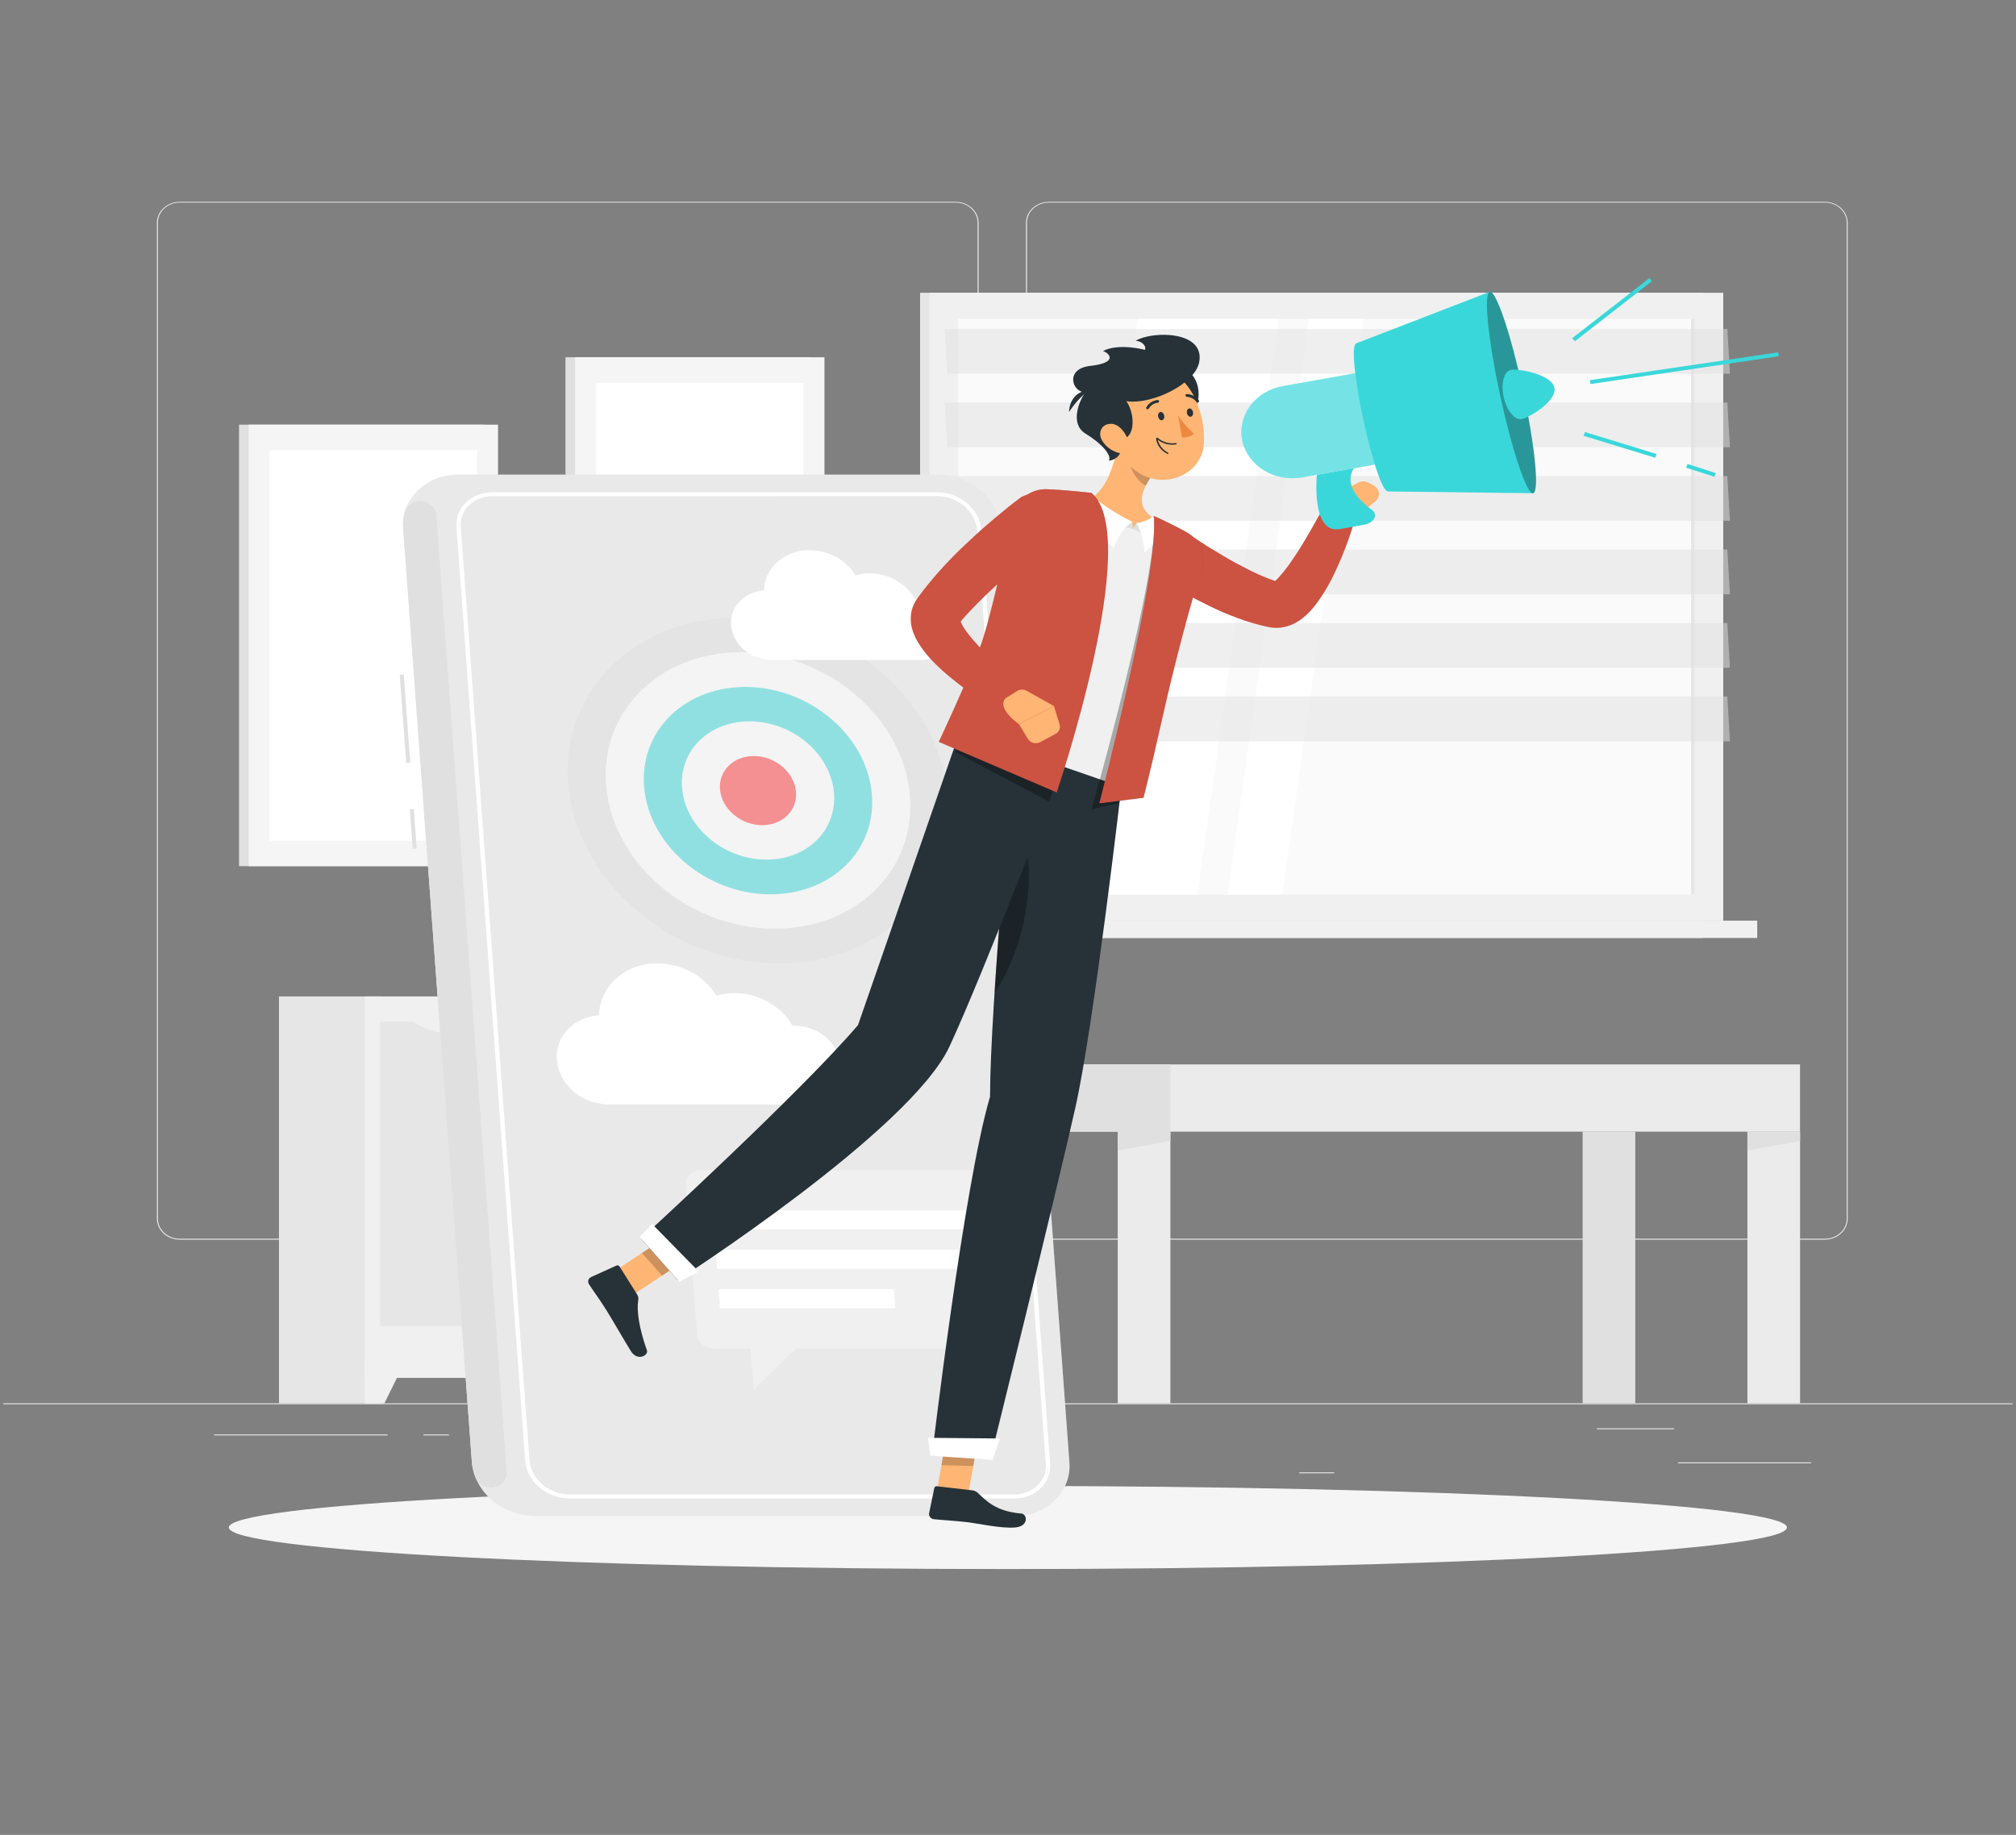 <svg width="290" height="264" viewBox="0 0 290 264" fill="none" xmlns="http://www.w3.org/2000/svg">
<rect x="0" y="0" width="290" height="264" fill="#808080" stroke="none"/>
<g clip-path="url(#clip0_272_895)">
<path d="M289.485 201.907H0.485V202.039H289.485V201.907Z" fill="#EBEBEB"/>
<path d="M260.527 210.403H241.383V210.535H260.527V210.403Z" fill="#EBEBEB"/>
<path d="M191.93 211.839H186.907V211.971H191.93V211.839Z" fill="#EBEBEB"/>
<path d="M240.805 205.503H229.714V205.635H240.805V205.503Z" fill="#EBEBEB"/>
<path d="M55.77 206.39H30.806V206.522H55.77V206.39Z" fill="#EBEBEB"/>
<path d="M64.579 206.39H60.92V206.522H64.579V206.39Z" fill="#EBEBEB"/>
<path d="M130.621 208.618H76.474V208.75H130.621V208.618Z" fill="#EBEBEB"/>
<path d="M137.471 178.358H25.864C24.99 178.357 24.152 178.039 23.535 177.474C22.917 176.908 22.57 176.142 22.57 175.344V32.029C22.578 31.234 22.928 30.475 23.545 29.916C24.162 29.356 24.995 29.041 25.864 29.04H137.471C138.346 29.04 139.185 29.358 139.804 29.923C140.423 30.488 140.771 31.255 140.771 32.055V175.344C140.771 176.143 140.423 176.91 139.804 177.475C139.185 178.041 138.346 178.358 137.471 178.358ZM25.864 29.146C25.029 29.147 24.227 29.451 23.637 29.992C23.046 30.532 22.714 31.265 22.714 32.029V175.344C22.714 176.107 23.046 176.84 23.637 177.38C24.227 177.921 25.029 178.225 25.864 178.226H137.471C138.307 178.225 139.109 177.921 139.7 177.381C140.292 176.84 140.625 176.108 140.626 175.344V32.029C140.625 31.264 140.292 30.532 139.7 29.992C139.109 29.451 138.307 29.147 137.471 29.146H25.864Z" fill="#EBEBEB"/>
<path d="M262.498 178.358H150.886C150.011 178.357 149.173 178.039 148.554 177.474C147.935 176.909 147.587 176.143 147.586 175.344V32.029C147.595 31.234 147.946 30.475 148.564 29.915C149.182 29.356 150.016 29.041 150.886 29.04H262.498C263.366 29.043 264.198 29.358 264.814 29.917C265.43 30.477 265.779 31.235 265.787 32.029V175.344C265.787 176.141 265.441 176.907 264.824 177.472C264.208 178.037 263.371 178.356 262.498 178.358ZM150.886 29.146C150.05 29.147 149.248 29.451 148.656 29.992C148.065 30.532 147.732 31.264 147.73 32.029V175.344C147.732 176.108 148.065 176.84 148.656 177.381C149.248 177.921 150.05 178.225 150.886 178.226H262.498C263.334 178.225 264.136 177.921 264.728 177.381C265.319 176.84 265.652 176.108 265.654 175.344V32.029C265.652 31.264 265.319 30.532 264.728 29.992C264.136 29.451 263.334 29.147 262.498 29.146H150.886Z" fill="#EBEBEB"/>
<path d="M244.944 42.124H132.355V132.465H244.944V42.124Z" fill="#E6E6E6"/>
<path d="M247.886 42.124H133.731V132.465H247.886V42.124Z" fill="#F0F0F0"/>
<path d="M244.944 132.459H132.355V134.952H244.944V132.459Z" fill="#E6E6E6"/>
<path d="M252.776 132.459H138.621V134.952H252.776V132.459Z" fill="#F0F0F0"/>
<path d="M243.771 128.711V45.878L137.841 45.878V128.711H243.771Z" fill="#FAFAFA"/>
<path d="M152.019 128.705L163.7 45.878H183.925L172.237 128.705H152.019Z" fill="white"/>
<path d="M176.578 128.705L188.265 45.878H196.149L184.462 128.705H176.578Z" fill="white"/>
<path d="M243.776 128.705V45.873H243.256V128.705H243.776Z" fill="#E6E6E6"/>
<path opacity="0.5" d="M248.851 53.772H136.263L135.887 47.335H248.476L248.851 53.772Z" fill="#E0E0E0"/>
<path opacity="0.5" d="M248.851 64.347H136.263L135.887 57.916H248.476L248.851 64.347Z" fill="#E0E0E0"/>
<path opacity="0.5" d="M248.851 74.923H136.263L135.887 68.492H248.476L248.851 74.923Z" fill="#E0E0E0"/>
<path opacity="0.5" d="M248.851 85.504H136.263L135.887 79.068H248.476L248.851 85.504Z" fill="#E0E0E0"/>
<path opacity="0.5" d="M248.851 96.08H136.263L135.887 89.644H248.476L248.851 96.08Z" fill="#E0E0E0"/>
<path opacity="0.5" d="M248.851 106.656H136.263L135.887 100.22H248.476L248.851 106.656Z" fill="#E0E0E0"/>
<path d="M69.556 61.1H34.384V124.624H69.556V61.1Z" fill="#E0E0E0"/>
<path d="M71.642 61.1H35.777V124.624H71.642V61.1Z" fill="#F5F5F5"/>
<path d="M38.777 64.775L38.777 120.949H68.631V64.775H38.777Z" fill="white"/>
<path d="M116.512 51.406H81.341V114.93H116.512V51.406Z" fill="#E0E0E0"/>
<path d="M118.599 51.406H82.734V114.93H118.599V51.406Z" fill="#F5F5F5"/>
<path d="M85.74 55.081V111.255H115.599V55.081H85.74Z" fill="white"/>
<path d="M110.264 143.363H95.462V201.907H110.264V143.363Z" fill="#E6E6E6"/>
<path d="M107.455 201.907H110.264V195.946H104.507L107.455 201.907Z" fill="#F0F0F0"/>
<path d="M54.932 143.363H40.13V201.907H54.932V143.363Z" fill="#E6E6E6"/>
<path d="M110.264 143.363H52.476V198.248H110.264V143.363Z" fill="#F0F0F0"/>
<path d="M82.312 147.011V190.793H108.079V147.011H82.312Z" fill="#E6E6E6"/>
<path d="M54.655 147.011V190.793H80.422V147.011H54.655Z" fill="#E6E6E6"/>
<path d="M70.093 148.685H64.995C62.859 148.704 60.784 148.031 59.14 146.784H75.948C74.304 148.031 72.23 148.704 70.093 148.685Z" fill="#F0F0F0"/>
<path d="M98.011 148.685H92.913C90.776 148.705 88.701 148.032 87.058 146.784H103.866C102.222 148.031 100.147 148.704 98.011 148.685Z" fill="#F0F0F0"/>
<path d="M55.291 201.907H52.476V195.946H58.238L55.291 201.907Z" fill="#F0F0F0"/>
<path d="M66.041 137.776C66.041 137.776 66.481 143.363 83.329 143.363C100.178 143.363 100.617 137.776 100.617 137.776H66.041Z" fill="#E6E6E6"/>
<path d="M132.454 162.819H258.932V153.146H132.454V162.819Z" fill="#EBEBEB"/>
<path d="M132.459 162.819H168.359V153.146H132.459V162.819Z" fill="#E0E0E0"/>
<path d="M251.366 201.907H258.937V162.819H251.366V201.907Z" fill="#EBEBEB"/>
<path d="M251.366 165.528L258.937 164.176V162.819H251.366V165.528Z" fill="#E0E0E0"/>
<path d="M132.454 201.907H140.025V162.819H132.454V201.907Z" fill="#E0E0E0"/>
<path d="M160.787 201.907H168.359V162.819H160.787V201.907Z" fill="#EBEBEB"/>
<path d="M160.787 165.528L168.359 164.176V162.819H160.787V165.528Z" fill="#E0E0E0"/>
<path d="M227.662 201.907H235.234V162.819H227.662V201.907Z" fill="#E0E0E0"/>
<path d="M144.985 225.752C206.878 225.752 257.053 223.076 257.053 219.775C257.053 216.474 206.878 213.798 144.985 213.798C83.091 213.798 32.916 216.474 32.916 219.775C32.916 223.076 83.091 225.752 144.985 225.752Z" fill="#F5F5F5"/>
<path d="M134.875 68.287H65.926C64.834 68.276 63.752 68.474 62.748 68.866C61.744 69.258 60.841 69.837 60.095 70.565C59.349 71.294 58.777 72.156 58.416 73.097C58.054 74.038 57.911 75.038 57.996 76.032L67.879 210.355C68.066 212.448 69.099 214.402 70.776 215.837C72.454 217.272 74.656 218.085 76.954 218.117H145.904C146.997 218.128 148.081 217.931 149.086 217.538C150.091 217.145 150.996 216.565 151.742 215.834C152.487 215.104 153.058 214.239 153.417 213.296C153.777 212.353 153.916 211.351 153.828 210.355L143.944 76.032C143.754 73.944 142.72 71.994 141.044 70.563C139.368 69.131 137.169 68.32 134.875 68.287Z" fill="#E0E0E0"/>
<path opacity="0.3" d="M134.875 68.287H65.926C64.834 68.276 63.752 68.474 62.748 68.866C61.744 69.258 60.841 69.837 60.095 70.565C59.349 71.294 58.777 72.156 58.416 73.097C58.054 74.038 57.911 75.038 57.996 76.032L67.879 210.355C68.066 212.448 69.099 214.402 70.776 215.837C72.454 217.272 74.656 218.085 76.954 218.117H145.904C146.997 218.128 148.081 217.931 149.086 217.538C150.091 217.145 150.996 216.565 151.742 215.834C152.487 215.104 153.058 214.239 153.417 213.296C153.777 212.353 153.916 211.351 153.828 210.355L143.944 76.032C143.754 73.944 142.72 71.994 141.044 70.563C139.368 69.131 137.169 68.32 134.875 68.287Z" fill="white"/>
<path d="M58.08 97.067L57.504 97.103L58.434 109.772L59.011 109.737L58.08 97.067Z" fill="#E0E0E0"/>
<path d="M59.523 116.398L58.947 116.434L59.365 122.113L59.941 122.077L59.523 116.398Z" fill="#E0E0E0"/>
<path d="M72.885 211.728C72.932 212.24 72.773 212.75 72.438 213.163C72.103 213.576 71.615 213.863 71.065 213.97C70.515 214.078 69.941 213.998 69.45 213.747C68.96 213.496 68.586 213.089 68.4 212.605C68.112 211.89 67.937 211.141 67.879 210.382L57.996 76.032C57.937 75.276 58.003 74.516 58.192 73.778C58.308 73.275 58.621 72.827 59.073 72.52C59.524 72.213 60.083 72.067 60.644 72.109C61.205 72.151 61.73 72.378 62.12 72.749C62.51 73.119 62.739 73.607 62.764 74.121L72.885 211.728Z" fill="#E0E0E0"/>
<path d="M145.904 215.598H81.844C80.253 215.559 78.734 214.988 77.574 213.993C76.413 212.999 75.693 211.65 75.549 210.202L65.666 75.884C65.602 75.236 65.689 74.582 65.92 73.966C66.151 73.35 66.522 72.786 67.008 72.309C67.493 71.833 68.083 71.455 68.74 71.2C69.395 70.945 70.103 70.82 70.816 70.831H134.875C136.465 70.871 137.984 71.441 139.144 72.434C140.304 73.428 141.025 74.776 141.17 76.222L151.054 210.545C151.115 211.194 151.027 211.846 150.795 212.462C150.563 213.077 150.193 213.641 149.707 214.117C149.222 214.593 148.633 214.971 147.977 215.226C147.322 215.481 146.616 215.608 145.904 215.598ZM70.816 71.396C70.188 71.386 69.565 71.496 68.987 71.72C68.409 71.945 67.889 72.278 67.462 72.698C67.034 73.117 66.708 73.615 66.505 74.158C66.303 74.7 66.227 75.276 66.284 75.847L76.168 210.144C76.296 211.45 76.945 212.667 77.992 213.565C79.038 214.462 80.409 214.977 81.844 215.012H145.904C146.531 215.023 147.154 214.912 147.732 214.688C148.31 214.464 148.83 214.131 149.257 213.711C149.685 213.291 150.011 212.794 150.214 212.251C150.417 211.708 150.492 211.132 150.435 210.561L140.551 76.243C140.423 74.937 139.774 73.72 138.727 72.823C137.681 71.925 136.31 71.41 134.875 71.375L70.816 71.396Z" fill="white"/>
<g opacity="0.5">
<path d="M129.949 131.791C139.718 122.354 138.276 106.617 126.728 96.641C115.179 86.666 97.898 86.229 88.129 95.665C78.36 105.102 79.802 120.839 91.351 130.815C102.899 140.791 120.18 141.228 129.949 131.791Z" fill="#E0E0E0"/>
<path d="M125.766 128.184C133.581 120.635 132.427 108.045 123.189 100.065C113.951 92.085 100.127 91.735 92.312 99.284C84.497 106.833 85.651 119.422 94.889 127.403C104.127 135.383 117.951 135.733 125.766 128.184Z" fill="white"/>
<path d="M121.58 124.593C127.442 118.933 126.578 109.492 119.651 103.506C112.725 97.52 102.357 97.256 96.496 102.917C90.634 108.577 91.498 118.018 98.424 124.004C105.351 129.99 115.718 130.254 121.58 124.593Z" fill="#3AD7DA"/>
<path d="M117.405 120.96C121.313 117.185 120.736 110.888 116.116 106.897C111.496 102.906 104.582 102.731 100.673 106.507C96.765 110.283 97.342 116.579 101.962 120.57C106.582 124.561 113.496 124.736 117.405 120.96Z" fill="white"/>
<path d="M113.22 117.364C115.175 115.476 114.887 112.328 112.577 110.332C110.267 108.336 106.81 108.248 104.856 110.136C102.901 112.023 103.189 115.171 105.499 117.167C107.808 119.163 111.265 119.251 113.22 117.364Z" fill="#FF363C"/>
</g>
<path d="M114.287 147.581C114.183 147.581 114.085 147.581 113.981 147.581C113.187 146.182 111.993 145.006 110.525 144.178C109.057 143.35 107.371 142.902 105.646 142.882C104.761 142.881 103.882 143.006 103.039 143.252C102.208 141.86 100.986 140.695 99.499 139.878C98.011 139.06 96.313 138.619 94.577 138.6C93.486 138.585 92.403 138.768 91.389 139.136C90.376 139.505 89.452 140.053 88.67 140.748C87.889 141.444 87.266 142.274 86.836 143.19C86.407 144.106 86.179 145.09 86.167 146.087C85.305 146.133 84.461 146.337 83.686 146.686C82.91 147.036 82.22 147.523 81.654 148.12C81.088 148.717 80.659 149.411 80.392 150.162C80.125 150.913 80.025 151.705 80.098 152.492C80.248 154.226 81.102 155.846 82.492 157.035C83.882 158.224 85.708 158.895 87.612 158.917H115.137C115.936 158.926 116.728 158.782 117.462 158.494C118.197 158.206 118.857 157.782 119.401 157.247C119.945 156.713 120.361 156.081 120.622 155.391C120.883 154.701 120.984 153.969 120.917 153.241C120.78 151.714 120.025 150.287 118.8 149.241C117.574 148.194 115.965 147.602 114.287 147.581Z" fill="white"/>
<path d="M131.818 86.148H131.581C130.962 85.058 130.031 84.142 128.887 83.498C127.743 82.853 126.428 82.505 125.084 82.489C124.394 82.488 123.708 82.584 123.049 82.775C122.401 81.691 121.448 80.784 120.289 80.148C119.13 79.511 117.807 79.168 116.455 79.153C114.743 79.13 113.091 79.729 111.862 80.818C110.633 81.907 109.927 83.397 109.9 84.96C109.227 84.997 108.569 85.156 107.965 85.429C107.36 85.701 106.822 86.081 106.381 86.547C105.94 87.012 105.605 87.553 105.396 88.139C105.188 88.724 105.109 89.342 105.166 89.955C105.284 91.306 105.95 92.568 107.033 93.494C108.116 94.419 109.538 94.943 111.021 94.961H132.477C133.1 94.969 133.719 94.857 134.292 94.634C134.866 94.41 135.382 94.079 135.807 93.662C136.233 93.246 136.557 92.752 136.761 92.214C136.965 91.675 137.043 91.104 136.991 90.536C136.876 89.349 136.284 88.244 135.328 87.433C134.373 86.623 133.122 86.165 131.818 86.148Z" fill="white"/>
<path opacity="0.3" d="M140.361 168.359H100.733C100.447 168.355 100.163 168.407 99.899 168.51C99.636 168.613 99.399 168.765 99.204 168.956C99.008 169.148 98.859 169.374 98.765 169.621C98.671 169.868 98.635 170.131 98.658 170.391L100.265 191.981C100.311 192.53 100.58 193.043 101.02 193.419C101.46 193.796 102.038 194.008 102.64 194.014H107.958L108.403 199.986L114.489 194.014H142.233C142.52 194.018 142.804 193.967 143.068 193.864C143.332 193.762 143.569 193.61 143.765 193.418C143.96 193.227 144.109 193 144.203 192.752C144.297 192.505 144.333 192.242 144.308 191.981L142.707 170.391C142.659 169.848 142.393 169.34 141.96 168.965C141.527 168.59 140.957 168.374 140.361 168.359Z" fill="white"/>
<path d="M140.054 182.551H103.143L102.941 179.821H139.858L140.054 182.551Z" fill="white"/>
<path d="M128.801 188.221H103.565L103.363 185.492H128.598L128.801 188.221Z" fill="white"/>
<path d="M139.638 176.88H102.721L102.519 174.15H139.436L139.638 176.88Z" fill="white"/>
<path d="M171.365 77.088L172.885 78.086C173.413 78.438 173.944 78.771 174.48 79.084C175.549 79.733 176.624 80.383 177.711 80.974C178.798 81.566 179.896 82.125 180.982 82.622C182.001 83.091 183.056 83.491 184.138 83.82C183.898 83.766 183.649 83.755 183.404 83.788C183.258 83.805 183.116 83.842 182.982 83.899C182.815 83.978 182.867 83.984 182.953 83.936C183.288 83.725 183.589 83.472 183.849 83.186C184.61 82.357 185.298 81.475 185.907 80.546C186.583 79.575 187.231 78.545 187.849 77.489C188.468 76.433 189.086 75.351 189.658 74.321L189.699 74.253C189.992 73.726 190.489 73.318 191.093 73.108C191.697 72.898 192.365 72.901 192.967 73.117C193.569 73.333 194.061 73.745 194.348 74.274C194.635 74.803 194.696 75.411 194.519 75.979C193.733 78.495 192.738 80.952 191.543 83.329C190.894 84.608 190.131 85.835 189.259 86.999C188.715 87.719 188.076 88.377 187.358 88.958C186.832 89.376 186.237 89.714 185.595 89.961C185.143 90.13 184.669 90.245 184.185 90.304C183.605 90.364 183.019 90.334 182.451 90.214C180.907 89.887 179.395 89.444 177.931 88.889C176.561 88.38 175.222 87.803 173.919 87.162C172.636 86.539 171.386 85.883 170.168 85.193C169.561 84.844 168.96 84.491 168.365 84.137C167.769 83.783 167.209 83.414 166.556 82.981C165.826 82.366 165.369 81.528 165.272 80.625C165.174 79.723 165.444 78.82 166.028 78.087C166.613 77.354 167.472 76.843 168.442 76.651C169.412 76.459 170.425 76.6 171.289 77.046L171.365 77.088Z" fill="#FF6753"/>
<path opacity="0.2" d="M171.365 77.088L172.885 78.086C173.413 78.438 173.944 78.771 174.48 79.084C175.549 79.733 176.624 80.383 177.711 80.974C178.798 81.566 179.896 82.125 180.982 82.622C182.001 83.091 183.056 83.491 184.138 83.82C183.898 83.766 183.649 83.755 183.404 83.788C183.258 83.805 183.116 83.842 182.982 83.899C182.815 83.978 182.867 83.984 182.953 83.936C183.288 83.725 183.589 83.472 183.849 83.186C184.61 82.357 185.298 81.475 185.907 80.546C186.583 79.575 187.231 78.545 187.849 77.489C188.468 76.433 189.086 75.351 189.658 74.321L189.699 74.253C189.992 73.726 190.489 73.318 191.093 73.108C191.697 72.898 192.365 72.901 192.967 73.117C193.569 73.333 194.061 73.745 194.348 74.274C194.635 74.803 194.696 75.411 194.519 75.979C193.733 78.495 192.738 80.952 191.543 83.329C190.894 84.608 190.131 85.835 189.259 86.999C188.715 87.719 188.076 88.377 187.358 88.958C186.832 89.376 186.237 89.714 185.595 89.961C185.143 90.13 184.669 90.245 184.185 90.304C183.605 90.364 183.019 90.334 182.451 90.214C180.907 89.887 179.395 89.444 177.931 88.889C176.561 88.38 175.222 87.803 173.919 87.162C172.636 86.539 171.386 85.883 170.168 85.193C169.561 84.844 168.96 84.491 168.365 84.137C167.769 83.783 167.209 83.414 166.556 82.981C165.826 82.366 165.369 81.528 165.272 80.625C165.174 79.723 165.444 78.82 166.028 78.087C166.613 77.354 167.472 76.843 168.442 76.651C169.412 76.459 170.425 76.6 171.289 77.046L171.365 77.088Z" fill="black"/>
<path d="M191.115 73.334L192.681 70.915L195.687 73.878C195.252 74.738 194.469 75.41 193.502 75.752C193.285 75.82 193.053 75.841 192.826 75.813C192.598 75.786 192.38 75.71 192.19 75.594L191.612 75.256C191.274 75.055 191.035 74.743 190.942 74.386C190.85 74.028 190.911 73.651 191.115 73.334Z" fill="#FFB573"/>
<path d="M196.941 69.474L197.606 69.849C197.814 69.967 197.99 70.128 198.118 70.319C198.246 70.51 198.324 70.725 198.345 70.948C198.365 71.171 198.329 71.396 198.238 71.604C198.146 71.812 198.003 71.997 197.82 72.146L195.687 73.878L192.681 70.915L195.299 69.469C195.547 69.331 195.831 69.258 196.121 69.259C196.411 69.26 196.695 69.335 196.941 69.474Z" fill="#FFB573"/>
<path d="M134.592 215.487L139.17 215.609L140.892 205.925L136.32 205.804L134.592 215.487Z" fill="#FFB573"/>
<path d="M139.892 214.431L134.777 213.84C134.691 213.828 134.604 213.847 134.533 213.894C134.463 213.94 134.416 214.01 134.401 214.088L133.644 217.752C133.616 217.946 133.674 218.142 133.804 218.298C133.934 218.453 134.126 218.555 134.338 218.581C136.124 218.761 136.985 218.761 139.234 219.02C140.615 219.183 144.216 219.975 146.129 219.759C148.042 219.542 147.753 217.826 146.921 217.763C143.193 217.467 141.794 215.846 140.638 214.775C140.438 214.588 140.176 214.468 139.892 214.431Z" fill="#263238"/>
<path opacity="0.2" d="M136.315 205.809L140.892 205.931L140.002 210.92L135.425 210.799L136.315 205.809Z" fill="black"/>
<path d="M161.336 112.992C161.336 112.992 157.342 147.624 154.683 159.388C151.793 172.271 142.447 209.959 142.447 209.959L134.072 209.394C134.072 209.394 138.661 170.407 142.418 157.788C142.418 144.683 145.886 107.955 145.886 107.955L161.336 112.992Z" fill="#263238"/>
<path opacity="0.3" d="M147.99 124.697C147.915 121.989 146.308 121.118 144.724 121.149C144.146 127.665 143.528 135.653 143.06 142.861C145.869 138.7 148.198 132.221 147.99 124.697Z" fill="black"/>
<path d="M133.823 209.447L142.794 210.054L143.823 206.965L133.494 206.87L133.823 209.447Z" fill="white"/>
<path d="M88.173 183.031L91.057 186.289L99.687 180.603L96.797 177.35L88.173 183.031Z" fill="#FFB573"/>
<path d="M91.681 186.294L89.115 182.213C89.075 182.143 89.006 182.091 88.924 182.068C88.842 182.044 88.753 182.051 88.676 182.086L85.017 183.744C84.831 183.84 84.695 184 84.638 184.188C84.58 184.376 84.607 184.577 84.711 184.747C85.63 186.157 86.15 186.785 87.277 188.581C87.971 189.684 89.797 192.857 90.745 194.389C91.693 195.92 93.329 195.006 93.057 194.283C91.901 191.03 91.572 188.544 91.809 187.06C91.861 186.799 91.817 186.529 91.681 186.294Z" fill="#263238"/>
<path opacity="0.2" d="M96.797 177.35L99.687 180.608L95.236 183.533L92.346 180.28L96.797 177.35Z" fill="black"/>
<path d="M152.984 110.014C152.984 110.014 141.719 139.466 136.598 150.533C130.997 162.651 97.502 184.172 97.502 184.172L92.213 178.211C92.213 178.211 114.975 157.371 123.425 147.486C128.107 134.028 138.101 105.151 138.101 105.151L152.984 110.014Z" fill="#263238"/>
<path d="M91.999 177.968L97.716 184.409L100.508 182.936L93.814 176.114L91.999 177.968Z" fill="white"/>
<path d="M161.29 113.193L138.078 105.151C138.656 103.214 141.69 97.522 144.389 89.597C146.431 83.74 147.916 77.734 148.828 71.644C148.852 71.467 148.915 71.296 149.014 71.141C149.112 70.987 149.244 70.852 149.402 70.746C149.559 70.64 149.739 70.564 149.929 70.523C150.12 70.483 150.318 70.478 150.51 70.509C150.944 70.578 151.458 70.668 152.025 70.768C153.487 71.037 155.313 71.418 157.053 71.903C160.393 72.797 163.673 73.866 166.879 75.103C167.953 75.544 168.997 76.043 170.006 76.597C170.607 76.909 171.164 77.287 171.665 77.722C171.846 77.855 171.997 78.019 172.107 78.206C172.217 78.393 172.285 78.598 172.307 78.809C172.307 81.84 168.983 93.583 161.29 113.193Z" fill="#F0F0F0"/>
<path d="M166.417 74.907C163.804 73.355 163.931 71.581 164.816 69.87C165.038 69.447 165.287 69.036 165.561 68.64L163.047 64.759L161.198 61.913C160.793 65.039 159.556 70.572 156.666 71.797C158.245 73.834 160.501 75.353 163.099 76.127C167.365 77.341 166.417 74.907 166.417 74.907Z" fill="#FFB573"/>
<path d="M162.937 76.063L162.897 75.071L160.007 75.588L162.937 76.063Z" fill="#E0E0E0"/>
<path d="M162.937 76.064L163.475 75.256L165.342 77.331L162.937 76.064Z" fill="#E0E0E0"/>
<path d="M157.059 71.322C158.817 72.8 160.78 74.06 162.897 75.071C161.741 75.721 160.643 77.431 160.226 78.846C159.29 78.25 155.545 72.621 155.024 71.074L157.059 71.322Z" fill="white"/>
<path d="M165.873 74.306C165.189 74.828 164.354 75.158 163.469 75.256C164.087 76.085 164.625 78.234 164.625 79.48C165.706 78.836 167.376 76.587 167.642 75.568L165.873 74.306Z" fill="white"/>
<path opacity="0.3" d="M165.966 74.231C165.966 74.231 168.492 75.34 170.723 76.597C171.637 77.112 172.343 77.884 172.735 78.797C173.127 79.71 173.184 80.715 172.896 81.66C170.139 90.562 166.417 99.206 164.874 104.016C163.238 109.143 160.961 115.574 160.961 115.574L157.024 116.424C157.024 116.424 166.891 81.951 165.966 74.231Z" fill="black"/>
<path opacity="0.3" d="M157.001 70.921C157.001 70.921 153.608 70.514 150.643 70.393C149.604 70.35 148.579 70.636 147.743 71.203C146.907 71.769 146.311 72.581 146.054 73.503C144.551 78.931 143.441 89.311 141.921 93.35C140.031 98.398 137.471 108.24 137.471 108.24L150.915 115.336C150.915 115.336 164.498 77.22 157.001 70.921Z" fill="black"/>
<path d="M157.001 70.921C157.001 70.921 153.608 70.514 150.643 70.393C149.603 70.35 148.579 70.636 147.743 71.203C146.907 71.769 146.311 72.581 146.054 73.503C144.551 78.931 142.505 89.068 140.979 93.113C139.077 98.16 135.043 106.74 135.043 106.74L152.002 114.006C152.002 114.006 164.498 77.22 157.001 70.921Z" fill="#FF6753"/>
<path opacity="0.2" d="M157.001 70.921C157.001 70.921 153.608 70.514 150.643 70.393C149.603 70.35 148.579 70.636 147.743 71.203C146.907 71.769 146.311 72.581 146.054 73.503C144.551 78.931 142.505 89.068 140.979 93.113C139.077 98.16 135.043 106.74 135.043 106.74L152.002 114.006C152.002 114.006 164.498 77.22 157.001 70.921Z" fill="black"/>
<path d="M165.966 74.231C165.966 74.231 168.492 75.34 170.723 76.597C171.637 77.112 172.343 77.884 172.735 78.797C173.127 79.71 173.184 80.715 172.896 81.66C170.139 90.562 167.96 99.892 166.862 104.803C165.706 110.03 164.498 114.787 164.498 114.787L158.14 115.574C158.14 115.574 166.891 81.951 165.966 74.231Z" fill="#FF6753"/>
<path opacity="0.2" d="M165.966 74.231C165.966 74.231 168.492 75.34 170.723 76.597C171.637 77.112 172.343 77.884 172.735 78.797C173.127 79.71 173.184 80.715 172.896 81.66C170.139 90.562 167.96 99.892 166.862 104.803C165.706 110.03 164.498 114.787 164.498 114.787L158.14 115.574C158.14 115.574 166.891 81.951 165.966 74.231Z" fill="black"/>
<path opacity="0.2" d="M165.561 68.64C165.286 69.042 165.037 69.458 164.816 69.886C163.579 69.205 162.307 67.325 162.608 66.021C162.702 65.587 162.85 65.164 163.047 64.759L165.561 68.64Z" fill="black"/>
<path d="M169.128 52.631C172.203 52.995 173.33 56.786 171.63 59.289C168.845 55.598 169.128 52.631 169.128 52.631Z" fill="#263238"/>
<path d="M159.556 59.622C160.596 63.682 160.972 66.1 163.637 67.922C164.495 68.523 165.518 68.899 166.593 69.007C167.669 69.116 168.756 68.954 169.738 68.538C170.719 68.123 171.558 67.47 172.163 66.65C172.767 65.83 173.115 64.875 173.168 63.888C173.457 60.092 171.711 54.088 167.001 53.001C165.987 52.74 164.917 52.727 163.896 52.963C162.875 53.2 161.941 53.678 161.187 54.349C160.432 55.02 159.884 55.86 159.598 56.786C159.312 57.711 159.297 58.69 159.556 59.622Z" fill="#FFB573"/>
<path d="M160.926 63.239C163.602 63.307 163.186 59.257 162.018 57.726C165.729 58.254 171.879 55.261 172.498 52.124C173.393 47.578 165.804 47.578 163.348 49.025C164.406 49.093 164.943 49.912 164.689 50.334C164.689 50.334 161.024 49.321 158.654 50.498C159.689 50.846 160.787 52.209 156.851 52.642C153.106 53.053 154.238 56.496 156.129 56.433C155.123 57.842 153.915 61.047 156.181 62.41C158.446 63.772 159.995 65.546 159.504 66.275C160.296 66.248 161.978 65.377 160.926 63.239Z" fill="#263238"/>
<path d="M156.666 56.116C154.874 56.274 153.845 57.552 153.776 59.284C154.543 58.091 155.52 57.02 156.666 56.116Z" fill="#263238"/>
<path d="M158.487 63.291C158.943 64.124 159.728 64.769 160.683 65.097C161.937 65.514 162.596 64.5 162.273 63.37C161.978 62.346 160.972 60.904 159.701 60.978C158.429 61.052 157.932 62.256 158.487 63.291Z" fill="#FFB573"/>
<path d="M166.602 59.933C166.66 60.266 166.908 60.509 167.145 60.461C167.382 60.414 167.527 60.139 167.469 59.807C167.411 59.474 167.162 59.226 166.92 59.279C166.677 59.331 166.538 59.601 166.602 59.933Z" fill="#263238"/>
<path d="M170.746 59.426C170.804 59.759 171.047 60.002 171.289 59.954C171.532 59.907 171.671 59.632 171.613 59.294C171.555 58.956 171.307 58.719 171.064 58.766C170.821 58.814 170.683 59.088 170.746 59.426Z" fill="#263238"/>
<path d="M169.457 59.753C170.086 60.721 170.851 61.609 171.734 62.393C171.191 63.022 170.041 62.921 170.041 62.921L169.457 59.753Z" fill="#ED893E"/>
<path d="M168.711 63.983C168.284 63.994 167.859 63.925 167.461 63.78C167.064 63.636 166.702 63.419 166.399 63.144C166.38 63.125 166.37 63.1 166.37 63.075C166.37 63.049 166.38 63.025 166.399 63.006C166.41 62.997 166.422 62.989 166.435 62.984C166.449 62.979 166.463 62.977 166.478 62.977C166.492 62.977 166.506 62.979 166.52 62.984C166.533 62.989 166.545 62.997 166.556 63.006C166.89 63.303 167.296 63.524 167.74 63.653C168.184 63.782 168.655 63.816 169.116 63.751C169.131 63.746 169.148 63.745 169.164 63.746C169.18 63.748 169.195 63.753 169.209 63.761C169.223 63.769 169.234 63.779 169.243 63.791C169.252 63.804 169.257 63.818 169.26 63.833C169.262 63.847 169.26 63.862 169.256 63.876C169.251 63.89 169.242 63.903 169.232 63.914C169.221 63.925 169.207 63.933 169.192 63.939C169.177 63.944 169.161 63.947 169.145 63.946C169.002 63.969 168.857 63.981 168.711 63.983Z" fill="#263238"/>
<path d="M167.555 65.081C167.21 64.848 166.92 64.554 166.703 64.215C166.486 63.876 166.348 63.501 166.295 63.112C166.294 63.086 166.303 63.06 166.321 63.041C166.34 63.021 166.366 63.009 166.394 63.006C166.408 63.005 166.422 63.006 166.436 63.01C166.449 63.013 166.462 63.02 166.473 63.028C166.484 63.036 166.492 63.047 166.499 63.058C166.505 63.07 166.509 63.083 166.509 63.096C166.577 63.517 166.748 63.919 167.011 64.271C167.273 64.623 167.619 64.916 168.024 65.129C168.036 65.135 168.047 65.143 168.056 65.153C168.064 65.163 168.071 65.174 168.075 65.187C168.078 65.199 168.079 65.212 168.078 65.225C168.076 65.237 168.071 65.249 168.064 65.26C168.057 65.272 168.047 65.282 168.036 65.29C168.024 65.298 168.011 65.304 167.997 65.308C167.983 65.311 167.969 65.312 167.954 65.31C167.94 65.308 167.926 65.304 167.914 65.297C167.79 65.231 167.671 65.159 167.555 65.081Z" fill="#263238"/>
<path d="M165.093 58.872C165.059 58.88 165.023 58.88 164.989 58.872C164.963 58.86 164.94 58.844 164.922 58.824C164.903 58.804 164.889 58.78 164.88 58.755C164.871 58.73 164.868 58.704 164.871 58.677C164.874 58.651 164.883 58.626 164.897 58.603C165.049 58.32 165.275 58.075 165.556 57.891C165.836 57.707 166.161 57.589 166.504 57.547C166.532 57.544 166.561 57.547 166.588 57.556C166.615 57.564 166.64 57.577 166.662 57.594C166.684 57.611 166.701 57.633 166.714 57.656C166.726 57.68 166.733 57.705 166.735 57.731C166.737 57.757 166.734 57.784 166.725 57.809C166.716 57.833 166.701 57.856 166.683 57.876C166.664 57.896 166.641 57.912 166.615 57.923C166.589 57.935 166.561 57.941 166.532 57.943C166.267 57.977 166.014 58.07 165.796 58.212C165.578 58.355 165.4 58.543 165.278 58.761C165.262 58.794 165.237 58.822 165.204 58.842C165.171 58.861 165.132 58.872 165.093 58.872Z" fill="#263238"/>
<path d="M172.284 57.911C172.248 57.912 172.213 57.905 172.182 57.89C172.151 57.875 172.124 57.853 172.104 57.827C171.951 57.614 171.746 57.437 171.505 57.309C171.265 57.181 170.995 57.105 170.717 57.087C170.666 57.08 170.619 57.056 170.585 57.019C170.552 56.983 170.533 56.937 170.533 56.889C170.533 56.842 170.552 56.796 170.585 56.76C170.619 56.723 170.666 56.699 170.717 56.691C171.064 56.709 171.401 56.8 171.702 56.958C172.003 57.116 172.259 57.335 172.451 57.6C172.468 57.621 172.479 57.645 172.486 57.67C172.492 57.695 172.493 57.721 172.488 57.747C172.483 57.772 172.473 57.797 172.458 57.819C172.442 57.84 172.422 57.859 172.399 57.874C172.366 57.898 172.325 57.911 172.284 57.911Z" fill="#263238"/>
<path d="M151.886 77.225C150.73 78.086 149.51 79.042 148.349 79.976C147.187 80.911 146.002 81.872 144.881 82.854C142.65 84.74 140.56 86.762 138.627 88.905L137.968 89.686L137.887 89.787C137.904 89.763 137.92 89.738 137.933 89.713C137.968 89.653 137.997 89.592 138.02 89.528C138.064 89.421 138.087 89.309 138.089 89.195C138.089 89.016 138.054 89.016 138.089 89.1C138.114 89.263 138.165 89.421 138.239 89.57C138.472 90.069 138.763 90.543 139.106 90.985C139.504 91.519 139.933 92.034 140.39 92.527C141.32 93.583 142.361 94.591 143.453 95.589C144.545 96.587 145.701 97.596 146.805 98.52L146.88 98.578C147.367 98.977 147.671 99.531 147.73 100.126C147.79 100.722 147.601 101.316 147.201 101.789C146.801 102.263 146.22 102.581 145.574 102.679C144.928 102.778 144.266 102.65 143.719 102.321C140.819 100.642 138.109 98.706 135.627 96.54C134.997 95.964 134.378 95.362 133.771 94.697C133.115 93.976 132.534 93.2 132.037 92.379C131.736 91.874 131.49 91.344 131.303 90.795C131.052 90.056 130.962 89.279 131.037 88.509C131.085 88.026 131.205 87.551 131.396 87.099C131.496 86.865 131.614 86.637 131.748 86.418L131.957 86.106L132.049 85.98L132.8 84.961C134.803 82.406 137.032 80.006 139.465 77.785C140.621 76.687 141.835 75.615 143.066 74.58C144.297 73.545 145.516 72.547 146.875 71.534C147.709 71.082 148.694 70.919 149.649 71.075C150.604 71.231 151.466 71.696 152.077 72.384C152.689 73.072 153.01 73.937 152.981 74.823C152.952 75.709 152.576 76.556 151.921 77.21L151.886 77.225Z" fill="#FF6753"/>
<path opacity="0.2" d="M151.886 77.225C150.73 78.086 149.51 79.042 148.349 79.976C147.187 80.911 146.002 81.872 144.881 82.854C142.65 84.74 140.56 86.762 138.627 88.905L137.968 89.686L137.887 89.787C137.904 89.763 137.92 89.738 137.933 89.713C137.968 89.653 137.997 89.592 138.02 89.528C138.064 89.421 138.087 89.309 138.089 89.195C138.089 89.016 138.054 89.016 138.089 89.1C138.114 89.263 138.165 89.421 138.239 89.57C138.472 90.069 138.763 90.543 139.106 90.985C139.504 91.519 139.933 92.034 140.39 92.527C141.32 93.583 142.361 94.591 143.453 95.589C144.545 96.587 145.701 97.596 146.805 98.52L146.88 98.578C147.367 98.977 147.671 99.531 147.73 100.126C147.79 100.722 147.601 101.316 147.201 101.789C146.801 102.263 146.22 102.581 145.574 102.679C144.928 102.778 144.266 102.65 143.719 102.321C140.819 100.642 138.109 98.706 135.627 96.54C134.997 95.964 134.378 95.362 133.771 94.697C133.115 93.976 132.534 93.2 132.037 92.379C131.736 91.874 131.49 91.344 131.303 90.795C131.052 90.056 130.962 89.279 131.037 88.509C131.085 88.026 131.205 87.551 131.396 87.099C131.496 86.865 131.614 86.637 131.748 86.418L131.957 86.106L132.049 85.98L132.8 84.961C134.803 82.406 137.032 80.006 139.465 77.785C140.621 76.687 141.835 75.615 143.066 74.58C144.297 73.545 145.516 72.547 146.875 71.534C147.709 71.082 148.694 70.919 149.649 71.075C150.604 71.231 151.466 71.696 152.077 72.384C152.689 73.072 153.01 73.937 152.981 74.823C152.952 75.709 152.576 76.556 151.921 77.21L151.886 77.225Z" fill="black"/>
<path d="M147.684 99.391L151.614 101.587L146.592 104.201C146.592 104.201 143.251 101.92 144.678 100.447L146.355 99.391C146.552 99.273 146.783 99.211 147.019 99.211C147.255 99.211 147.486 99.273 147.684 99.391Z" fill="#FFB573"/>
<path d="M151.828 105.6L149.666 106.761C149.517 106.843 149.351 106.896 149.178 106.918C149.006 106.94 148.83 106.93 148.662 106.888C148.494 106.847 148.336 106.775 148.199 106.677C148.062 106.579 147.948 106.457 147.863 106.318L146.591 104.206L151.614 101.592L152.424 104.232C152.504 104.488 152.489 104.761 152.381 105.009C152.274 105.256 152.079 105.464 151.828 105.6Z" fill="#FFB573"/>
<path d="M189.427 68.313L194.75 67.357C193.288 69.712 195.438 71.966 197.369 73.381C198.288 74.057 197.64 75.266 196.213 75.493L192.745 76.117C188.56 76.887 189.427 68.313 189.427 68.313Z" fill="#3AD7DA"/>
<path d="M187.311 68.687L199.519 66.528C201.425 66.181 203.103 65.158 204.186 63.684C205.269 62.21 205.669 60.404 205.299 58.661C204.916 56.921 203.796 55.39 202.183 54.401C200.57 53.412 198.594 53.045 196.687 53.381L184.485 55.567C182.58 55.917 180.904 56.942 179.821 58.416C178.739 59.891 178.337 61.696 178.705 63.439C179.094 65.173 180.216 66.696 181.828 67.679C183.439 68.661 185.409 69.024 187.311 68.687Z" fill="#3AD7DA"/>
<path opacity="0.3" d="M187.311 68.687L199.519 66.528C201.425 66.181 203.103 65.158 204.186 63.684C205.269 62.21 205.669 60.404 205.299 58.661C204.916 56.921 203.796 55.39 202.183 54.401C200.57 53.412 198.594 53.045 196.687 53.381L184.485 55.567C182.58 55.917 180.904 56.942 179.821 58.416C178.739 59.891 178.337 61.696 178.705 63.439C179.094 65.173 180.216 66.696 181.828 67.679C183.439 68.661 185.409 69.024 187.311 68.687Z" fill="white"/>
<path d="M220.535 70.963L199.727 70.71C197.924 71.032 193.369 49.7 195.149 49.378L214.304 41.986L220.535 70.963Z" fill="#3AD7DA"/>
<path d="M215.761 56.765C217.495 64.77 219.616 71.127 220.535 70.963C221.454 70.799 220.807 64.173 219.084 56.179C217.362 48.185 215.229 41.817 214.31 41.981C213.391 42.145 214.044 48.755 215.761 56.765Z" fill="#3AD7DA"/>
<path opacity="0.3" d="M215.761 56.765C217.495 64.77 219.616 71.127 220.535 70.963C221.454 70.799 220.807 64.173 219.084 56.179C217.362 48.185 215.229 41.817 214.31 41.981C213.391 42.145 214.044 48.755 215.761 56.765Z" fill="black"/>
<path d="M223.593 55.778C223.171 53.819 218.391 53.022 217.379 53.207C216.368 53.391 215.876 55.123 216.292 57.082C216.709 59.041 217.882 60.477 218.899 60.298C219.916 60.118 223.997 57.732 223.593 55.778Z" fill="#3AD7DA"/>
<path d="M255.779 50.696L228.705 54.697L228.804 55.255L255.878 51.254L255.779 50.696Z" fill="#3AD7DA"/>
<path d="M237.254 40.017L226.153 48.664L226.554 49.093L237.656 40.447L237.254 40.017Z" fill="#3AD7DA"/>
<path d="M242.75 66.756L242.545 67.289L246.616 68.601L246.822 68.069L242.75 66.756Z" fill="#3AD7DA"/>
<path d="M227.998 62.165L227.801 62.701L238.104 65.857L238.3 65.321L227.998 62.165Z" fill="#3AD7DA"/>
</g>
<defs>
<clipPath id="clip0_272_895">
<rect width="289" height="264" fill="white" transform="translate(0.485)"/>
</clipPath>
</defs>
</svg>
